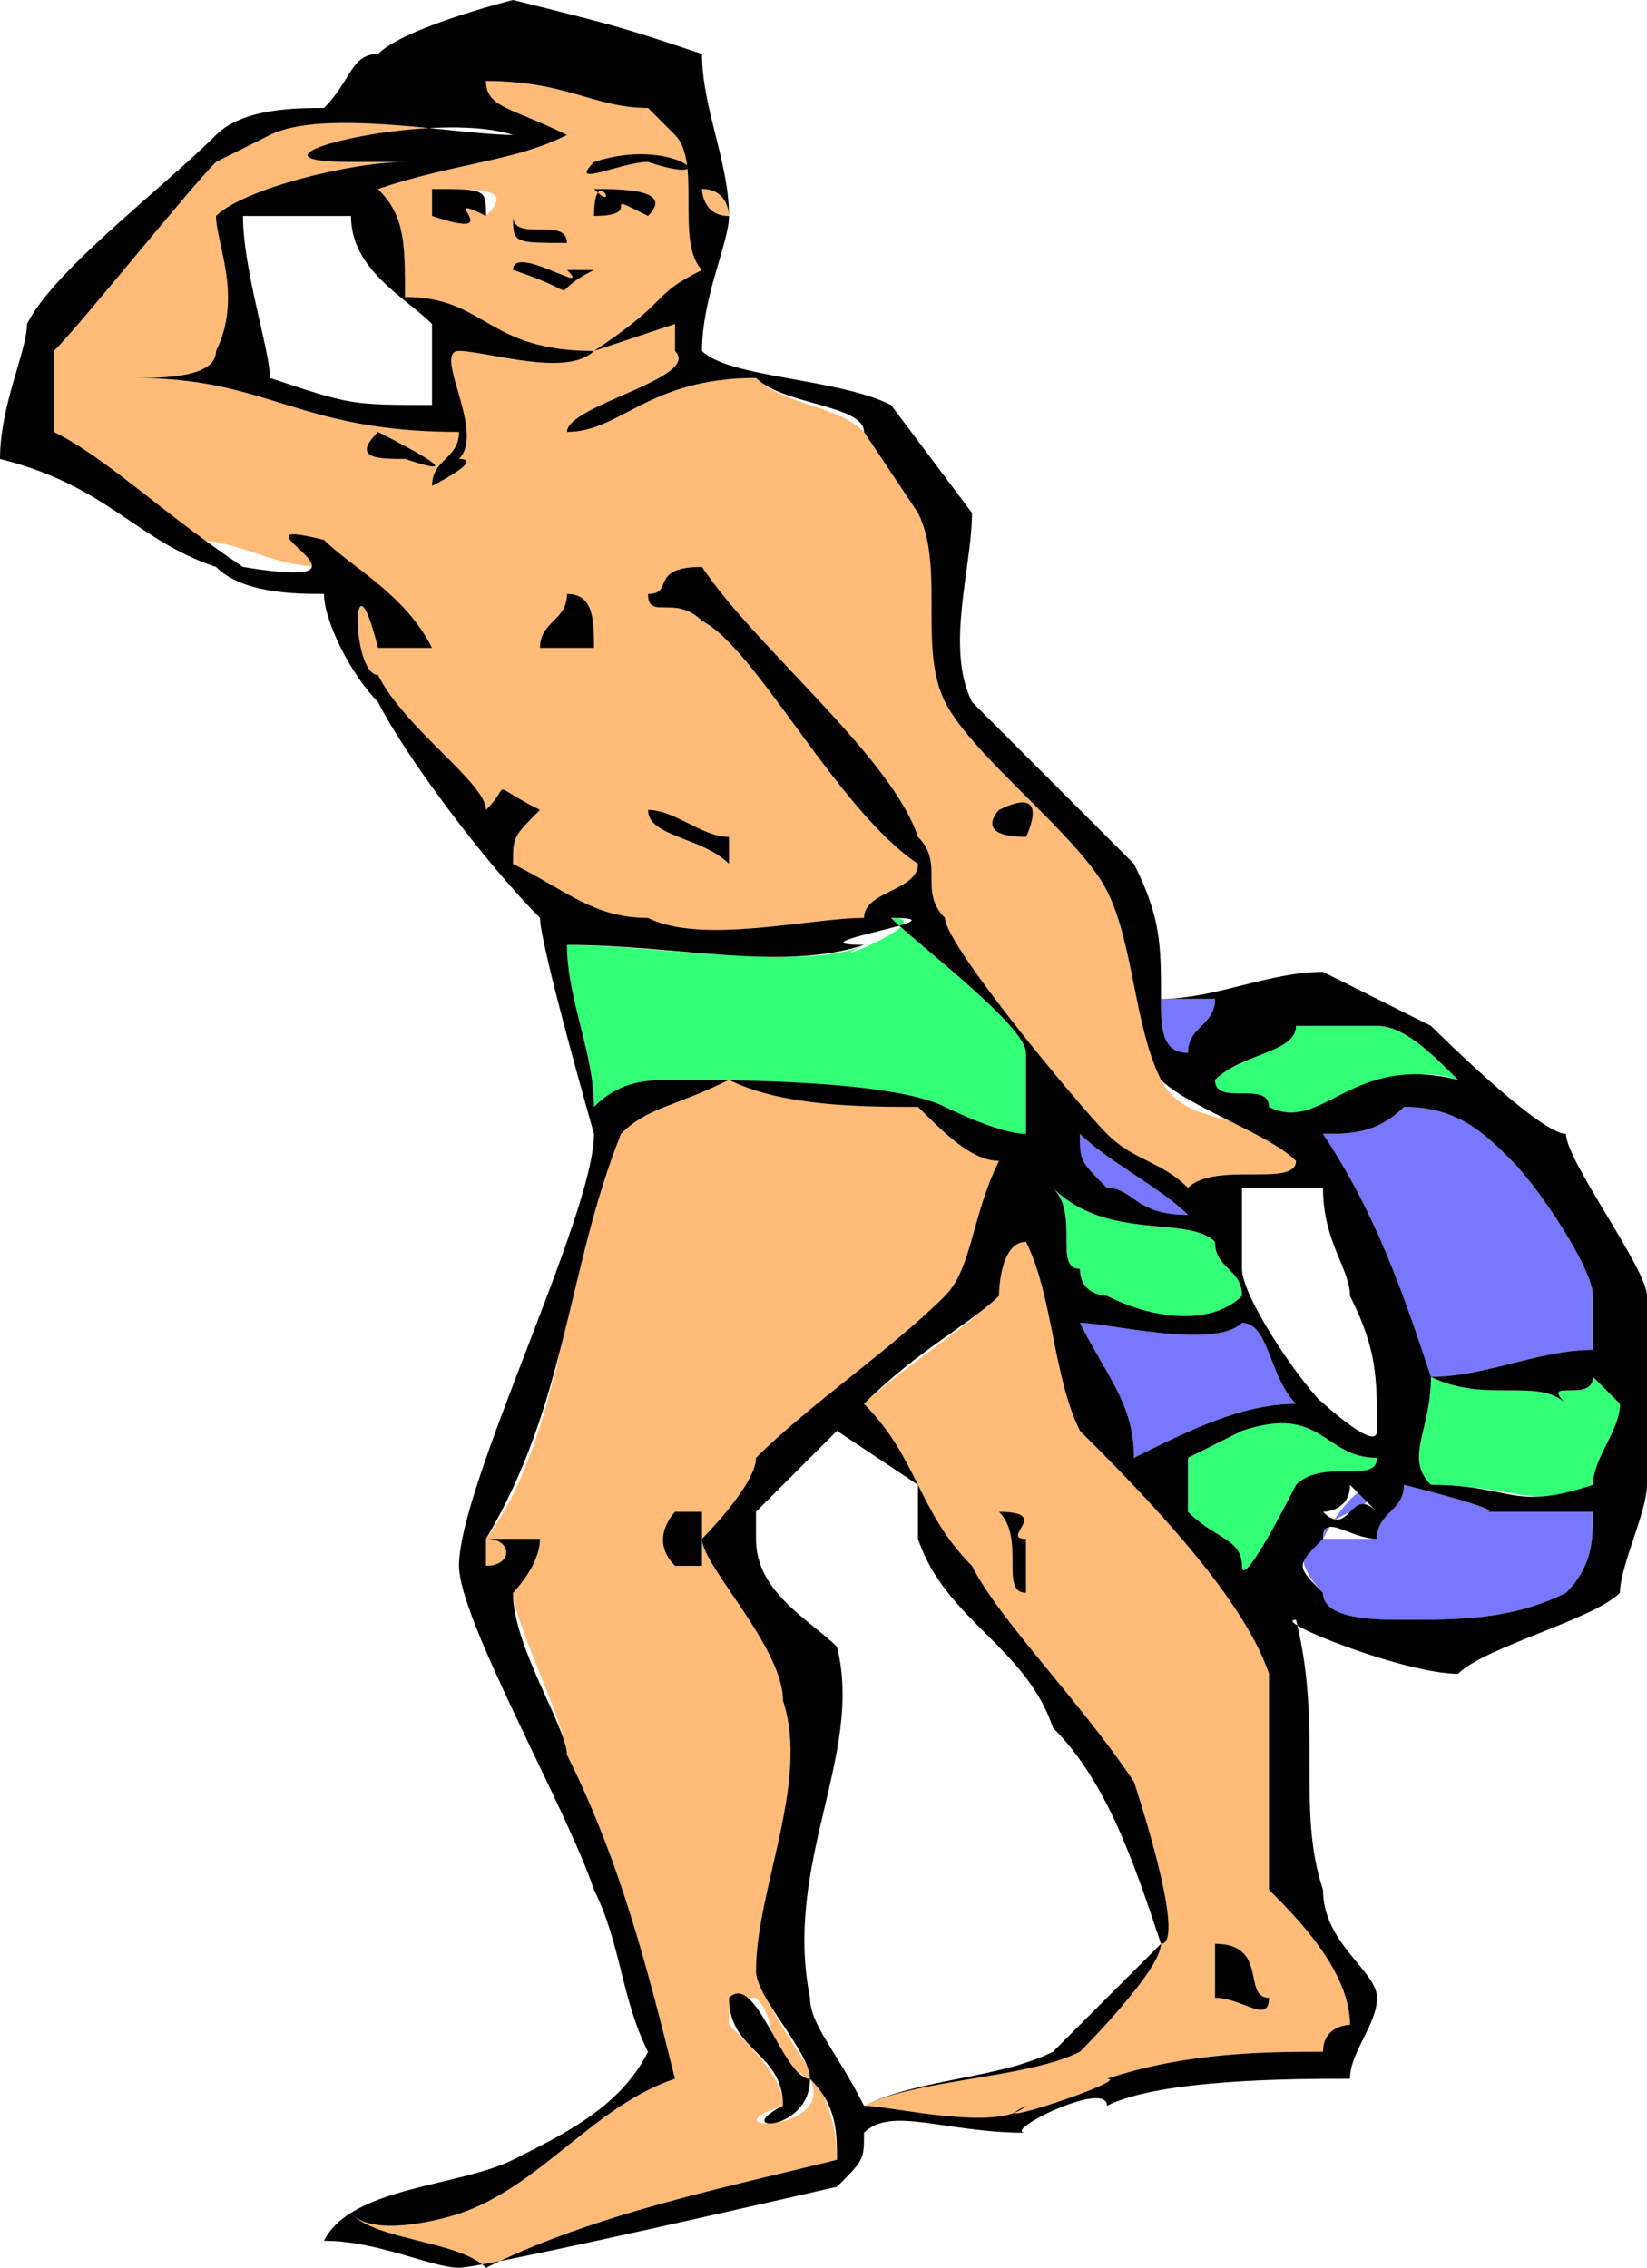 <svg width="61" height="84" version="1.2" xmlns="http://www.w3.org/2000/svg"><g fill="none" fill-rule="evenodd" stroke-linecap="square" stroke-linejoin="bevel" font-family="'Sans Serif'" font-size="12.5" font-weight="400"><path d="M43 37c0 1 0 2 1 2 0-1 1-1 1-2h-2m-3 5c0 1 0 1 1 2 1 0 1 1 3 1-1-1-3-2-4-3m12-1c-1 1-2 1-3 1 2 3 3 6 4 9 2 0 4-1 6-1v-2c0-1-2-4-3-5s-2-2-4-2m-6 8c-1 1-5 0-6 0 1 2 2 3 2 5 2-1 4-2 6-2-1-1-1-3-2-3m6 6c0 1-1 1-1 2h-2c0-1 2-1 2-2-1 0-2 2-2 2-1 0-1 1 0 2 0 1 2 1 3 1 2 0 4 0 6-1 1-1 1-2 1-3h-4c1 0-3-1-3-1" fill="#77f"/><path d="M48 38c0 1-2 1-3 2 0 1 2 0 2 1 2 1 4-2 7-1-1-1-2-2-3-2h-3m-15-4c2 0-3 2-1 1-2 1-8 0-11 0 0 2 1 4 1 6 1-1 2-1 3-1 2 0 8 0 10 1 0 0 2 1 3 1v-3c0-1-4-4-5-5m6 10c1 1 0 3 1 3 0 1 1 1 1 1 2 1 4 1 5 0 0-1-1-1-1-2-1-1-4 0-6-2m20 7c0 1-2 0-1 1-1-1-3 0-5-1 0 2-1 3 0 4 3 0 4 1 6 0 0-1 1-2 1-3l-1-1m-13 2-2 1v2c1 1 2 1 2 2s2-3 2-3c1-1 3 0 3-1-2 0-2-2-5-1" fill="#3f7"/><path d="M2 16c2 1 3 3 5 4 2 0 3 1 5 1l-1-1c2 0 3 3 5 4h-2c-1-4-1 1 0 1 1 2 4 4 4 5 1-1 0-1 2 0-1 1-1 1-1 2 2 1 3 2 5 2 2 1 6 0 8 0 0-1 2-1 2-2-3-2-6-8-8-9-1-1-2 0-2-1 1 0 0-1 2-1 2 3 7 7 8 10 1 1 0 2 1 3 0 1 5 7 6 8s2 1 3 2c1-1 4 0 4-1-1-2-4-1-5-3s-1-5-2-7-5-5-6-7 0-5-1-7l-2-3c-1-1-3-1-4-2-4 0-5 2-7 2 0-1 5-2 4-3v-1l-3 1c-1 1-4 0-5 0s1 3 0 4c1 0-1 1-1 1 0-1 1-1 1-2-6 0-7-2-12-2 1 0 3 0 3-1 1-2 0-4 0-5 1-1 5-2 7-2h-2c-2 0-1-1 6-1-2 0-7-1-9 0L8 6c-1 1-5 6-6 7v3m12 0s4 2 1 1c-1 0-2 0-1-1m7 6c1 0 1 1 1 2h-2c0-1 1-1 1-2m16 8c2-1 1 1 1 1-2 0-1-1-1-1m-13 0c1 0 2 1 3 1v1c-1-1-3-1-3-2m2-23s0 1 1 1c0 0 0-1-1-1M14 7v2-2" fill="#fb7"/><path d="M18 3c0 1 1 1 3 2-2 1-4 1-7 2 1 1 1 2 1 4 3 0 3 2 7 2 3-2 2-2 4-3-1-1 0-4-1-5l-1-1c-2 0-3-1-6-1m4 3c3-1 5 1 2 0-1 0-3 1-2 0m0 1c1 0 3 0 2 1-2-1 0 0-2 0 0-2 1 0 0-1m-6 0c2 0 3 0 2 1-2-1 0 0-2 0V7m3 1c0 1 2 0 2 1-2 0-2 0-2-1m2 2h1c-2 1 0 1-3 0 0-1 3 1 2 0m-3 47v1c1 0 1-1 0-1m20-11c-1 0-1 2-1 2-1 1-4 3-5 4 2 2 2 4 4 6 1 2 4 5 6 8 0 0 2 6 1 6 0 1-3 4-3 4-2 1-6 1-8 2 1 0 5 1 6 0-2 1 4-1 3-1 3-1 6-1 8-1 0-1 1-1 1-1 0-2-2-4-3-5v-8c-1-3-5-7-7-9-1-2-1-5-2-7m-1 10c2 0 0 1 1 1v2c-1 0 0-2-1-3m8 16c2 0 1 2 2 2 0 1-1 0-2 0v-2" fill="#fb7"/><path d="M27 40c-2 1-3 1-4 2-2 4-2 11-5 15h2c0 1-1 2-1 2 0 1 2 5 2 6 2 4 3 8 4 12-3 1-5 4-8 5 0 0-3 1-4 0 1 1 4 1 5 2 4-2 9-3 13-4 0-3-2-4-3-7 0-3 2-7 1-10 0-2-3-5-3-6 0 0 2-2 2-3 2-2 5-4 7-6 1-1 1-3 2-5-1 0-2-1-3-2-2 0-5 0-7-1m-2 16h1v2h-1c-1-1 0-2 0-2m3 18c1 1 0 2 2 3 1 2-4 2-1 1 0-1-1-2-2-3 0-1 0-1 1-1" fill="#fb7"/><path d="M22 6c-1 1 1 0 2 0 3 1 1-1-2 0m0 1c1 1 0-1 0 1 2 0 0-1 2 0 1-1-1-1-2-1m-6 0v1c3 1 0-1 2 0 0-1 0-1-2-1m3 1c0 1 0 1 2 1 0-1-2 0-2-1m2 2c1 1-2-1-2 0 3 1 1 1 3 0h-1m-7 6c-1 1 0 1 1 1 3 1-1-1-1-1m7 6c0 1-1 1-1 2h2c0-1 0-2-1-2" fill="#000"/><path d="M19 0s-4 1-5 2c-1 0-1 1-2 2-1 0-3 0-4 1-2 2-6 5-7 7 0 1-1 3-1 5 4 1 5 3 8 4 1 1 3 1 4 1 0 1 1 3 2 4 1 2 4 6 6 8 0 1 2 8 2 8 0 3-5 13-5 16 0 2 4 9 5 12 1 2 1 4 2 6-1 2-3 3-5 4s-6 1-7 3c2 0 4 1 5 1s14-3 14-3c1-1 1-1 1-2 1-1 3 0 6 0-1 0 3-2 3-1 2-1 7-1 9-1 0-1 1-2 1-3s-2-2-2-4c-1-3 0-6-1-10-1 0 4 2 6 2 1-1 5-2 6-3 0-1 1-3 1-4v-7c0-1-3-5-3-6-1 0-5-4-5-4l-4-2c-2 0-4 1-6 1 0-2 0-3-1-5l-6-6c-1-2 0-5 0-7l-3-4c-2-1-6-1-7-2 0-2 1-4 1-5 0-2-1-4-1-6-3-1-3-1-7-2m-1 3c3 0 4 1 6 1l1 1c1 1 0 4 1 5-2 1-1 1-4 3-4 0-4-2-7-2 0-2 0-3-1-4 3-1 5-1 7-2-2-1-3-1-3-2m1 2c-3-1-11 1-6 1h2c-2 0-6 1-7 2 0 1 1 3 0 5 0 1-2 1-3 1 5 0 6 2 12 2 0 1-1 1-1 2 0 0 2-1 1-1 1-1-1-4 0-4s4 1 5 0l3-1v1c1 1-4 2-4 3 2 0 3-2 7-2 1 1 4 1 4 2l2 3c1 2 0 5 1 7s5 5 6 7 1 5 2 7c1 1 4 2 5 3 0 1-3 0-4 1-1-1-2-1-3-2s-6-7-6-8c-1-1 0-2-1-3-1-3-6-7-8-10-2 0-1 1-2 1 0 1 1 0 2 1 2 1 5 7 8 9 0 1-2 1-2 2-2 0-6 1-8 0-2 0-3-1-5-2 0-1 0-1 1-2-2-1-1-1-2 0 0-1-3-3-4-5-1 0-1-5 0-1h2c-1-2-3-3-4-4-4-1 3 2-3 1-3-2-5-4-7-5v-3c1-1 5-6 6-7l2-1c2-1 7 0 9 0m7 2c1 0 1 1 1 1-1 0-1-1-1-1M14 7v2-2m-1 1c0 2 2 3 3 4v3c-3 0-3 0-6-1 0-1-1-4-1-6h4m20 26c1 1 5 4 5 5v3c-1 0-3-1-3-1-2-1-8-1-10-1-1 0-2 0-3 1 0-2-1-4-1-6 4 0 8 1 11 0-3 0 4-1 1-1m10 3h2c0 1-1 1-1 2-1 0-1-1-1-2m5 1h3c1 0 2 1 3 2-4-1-5 2-7 1 0-1-2 0-2-1 1-1 3-1 3-2m-21 2c2 1 5 1 7 1 1 1 2 2 3 2-1 2-1 4-2 5-2 2-5 4-7 6 0 1-2 3-2 3 0 1 3 4 3 6 1 3-1 7-1 10 0 1 2 3 2 4-1 0-2-4-3-3 0 2 2 2 2 4-2 1 1 1 1-1 1 1 1 2 1 3-4 1-9 2-13 4-1-1-4-1-5-2 1 1 4 0 4 0 3-1 5-4 8-5-1-4-2-8-4-12 0-1-2-4-2-6 0 0 1-1 1-2h-2c3-5 3-10 5-15 1-1 2-1 4-2m25 1c2 0 3 1 4 2s3 4 3 5v2c-2 0-4 1-6 1-1-3-2-6-4-9 1 0 2 0 3-1m-12 1c1 1 3 2 4 3-2 0-2-1-3-1-1-1-1-1-1-2m6 2h3c0 2 1 3 1 4 1 2 1 3 1 5 0 1-3-2-2-1-1-1-3-4-3-5v-3m-7 0c2 2 5 1 6 2 0 1 1 1 1 2-1 1-3 1-5 0 0 0-1 0-1-1-1 0 0-2-1-3m-1 2c1 2 1 5 2 7 2 2 6 6 7 9v8c1 1 3 3 3 5 0 0-1 0-1 1-2 0-5 0-8 1 1 0-5 2-3 1-1 1-5 0-6 0 2-1 6-1 8-2 0 0 3-3 3-4 1 0-1-6-1-6-2-3-5-6-6-8-2-2-2-4-4-6 2-2 4-3 5-4 0 0 0-2 1-2m8 3c1 0 1 2 2 3-2 0-4 1-6 2 0-2-1-3-2-5 1 0 5 1 6 0m13 2 1 1c0 1-1 2-1 3-3 1-3 0-6 0-1-1 0-2 0-4 2 1 4 0 5 1-1-1 1 0 1-1m-13 2c3-1 3 1 5 1 0 1-2 0-3 1 0 0-2 4-2 3s-1-1-2-2v-2l2-1m-15 0 3 2v2c1 3 4 4 5 7 2 2 3 5 4 8l-4 4c-2 1-5 1-7 2-1-2-2-3-2-4-1-5 2-9 1-13-1-1-3-2-3-4v-1l3-3m21 2s4 1 3 1h4c0 1 0 2-1 3-2 1-4 1-6 1-1 0-3 0-3-1-1-1-1-1 0-2 0-1 1 0 2 0 0-1 1-1 1-2m-2 0 1 1c-1-1-1 1-2 0 0 0 1 0 1-1m-32 2c1 0 1 1 0 1v-1" fill="#000"/><path d="M37 30s-1 1 1 1c0 0 1-2-1-1m-13 0c0 1 2 1 3 2v-1c-1 0-2-1-3-1m1 26s-1 1 0 2h1v-2h-1m12 0c1 1 0 3 1 3v-2c-1 0 1-1-1-1m8 16v2c1 0 2 1 2 0-1 0 0-2-2-2" fill="#000"/></g></svg>
